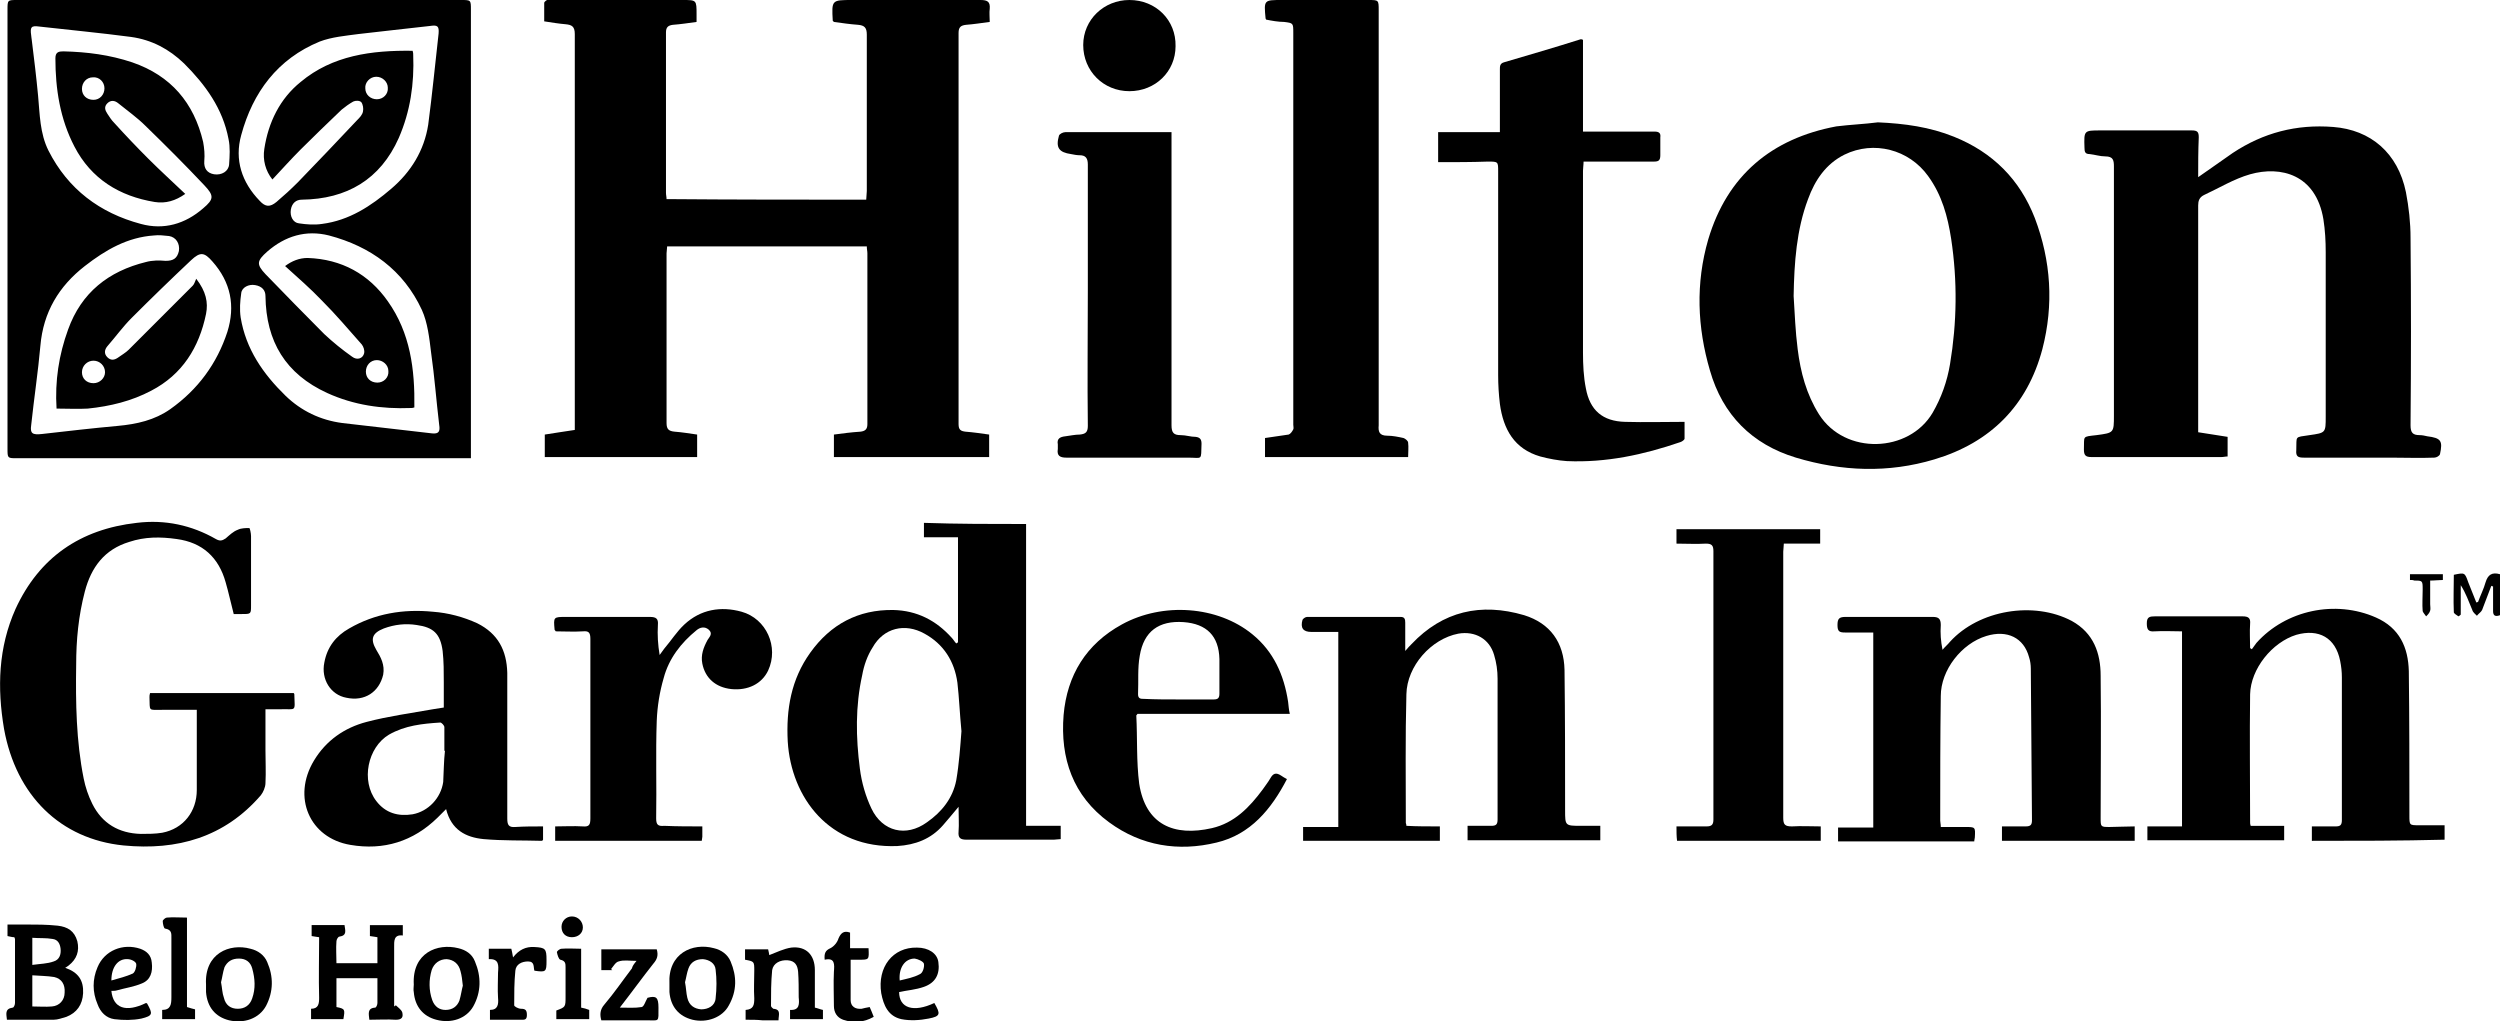 <?xml version="1.0" encoding="utf-8"?>
<!-- Generator: Adobe Illustrator 26.2.1, SVG Export Plug-In . SVG Version: 6.00 Build 0)  -->
<svg version="1.1" id="Camada_1" xmlns="http://www.w3.org/2000/svg" xmlns:xlink="http://www.w3.org/1999/xlink" x="0px" y="0px"
	 viewBox="0 0 433.2 177" style="enable-background:new 0 0 433.2 177;" xml:space="preserve">
<g>
	<path d="M81.6,79.4c-0.6,0-1.1,0-1.5,0c-25.7,0-51.5,0-77.2,0c-1.6,0-1.6,0-1.6-1.7c0-25.3,0-50.6,0-76C1.3,0,1.3,0,3,0
		c25.6,0,51.2,0,76.9,0c1.7,0,1.7,0,1.7,1.7c0,25.4,0,50.8,0,76.2C81.6,78.3,81.6,78.8,81.6,79.4z M71.5,8.8
		c0.1,0.3,0.1,0.5,0.1,0.7c0.2,5-0.5,9.8-2.5,14.4c-3.2,7.2-9,10.6-16.8,10.7c-1,0-1.7,0.6-1.9,1.7c-0.2,1.2,0.4,2.3,1.4,2.4
		c1.3,0.2,2.7,0.3,4,0.1c4.7-0.6,8.5-3.1,12-6.1c3.4-2.9,5.7-6.6,6.4-11.1c0.7-5.3,1.2-10.5,1.8-15.8c0.1-1.3-0.2-1.5-1.5-1.3
		C70.3,5,66.2,5.4,62.1,5.9c-2.2,0.3-4.6,0.5-6.7,1.3c-7.3,3-11.6,8.8-13.6,16.2c-1.2,4.3,0.1,8.2,3.2,11.4c1,1.1,1.8,1.1,2.9,0.2
		c1.3-1.1,2.5-2.2,3.7-3.4c3.5-3.6,6.9-7.2,10.3-10.8c0.4-0.4,0.9-0.9,1-1.5c0.1-0.5,0-1.2-0.3-1.6c-0.3-0.3-1-0.3-1.4-0.1
		c-0.7,0.4-1.4,0.9-2,1.4c-2.4,2.3-4.8,4.6-7.1,6.9c-1.7,1.7-3.3,3.5-4.9,5.2c-1.2-1.5-1.7-3.4-1.4-5.3c0.7-4.6,2.7-8.7,6.3-11.6
		C57.6,9.6,64.4,8.7,71.5,8.8z M9.8,70.8c-0.3-4.8,0.4-9.3,2-13.7c2.3-6.4,7-10.1,13.5-11.7c1.1-0.3,2.3-0.3,3.4-0.2
		c1.3,0,2-0.4,2.3-1.7c0.2-1.3-0.5-2.4-1.7-2.6c-0.9-0.1-1.8-0.2-2.6-0.1c-4.6,0.3-8.4,2.5-12,5.3c-4.5,3.5-7.2,8-7.7,13.8
		C6.6,64.4,5.9,69,5.4,73.7c-0.2,1.4,0.2,1.7,1.9,1.5c4.4-0.5,8.7-1,13.1-1.4c3.3-0.3,6.4-1,9.1-2.9c4.8-3.4,8.1-7.9,9.9-13.4
		c1.4-4.5,0.6-8.6-2.6-12.2c-1.4-1.6-2.1-1.7-3.7-0.2c-3.5,3.3-6.9,6.6-10.3,10c-1.5,1.5-2.8,3.3-4.2,4.9c-0.5,0.6-0.6,1.3,0,1.9
		c0.6,0.6,1.2,0.5,1.8,0.1c0.7-0.5,1.4-0.9,1.9-1.4c3.7-3.7,7.4-7.4,11.1-11.1c0.3-0.3,0.4-0.8,0.6-1.2c1.7,2.2,2.1,4.1,1.7,6.1
		c-1.2,5.8-4.1,10.5-9.5,13.3c-3.4,1.8-7.1,2.7-11,3.1C13.5,70.9,11.7,70.8,9.8,70.8z M71.8,70.6c-0.3,0.1-0.4,0.1-0.6,0.1
		c-5,0.2-9.9-0.5-14.5-2.6c-7.2-3.3-10.6-8.9-10.7-16.8c0-1-0.6-1.7-1.8-1.9c-1.1-0.2-2.3,0.4-2.4,1.4c-0.2,1.4-0.3,2.8-0.1,4.2
		c0.9,5.5,3.9,9.8,7.8,13.6c2.7,2.6,6,4.2,9.8,4.7c5.2,0.6,10.4,1.2,15.6,1.8c1.1,0.1,1.4-0.3,1.2-1.5c-0.5-4.2-0.8-8.3-1.4-12.5
		c-0.3-2.5-0.6-5.2-1.6-7.4c-3.2-6.9-8.9-11-16.1-12.9c-4-1-7.6,0.1-10.7,2.8c-1.8,1.6-1.9,2.2-0.3,3.9c3.4,3.5,6.8,7,10.2,10.4
		c1.5,1.4,3.1,2.7,4.8,3.9c0.9,0.7,1.9,0.3,2.1-0.6c0.1-0.5-0.1-1.1-0.4-1.5c-2.3-2.6-4.5-5.2-6.9-7.6c-2-2.1-4.2-4-6.4-6
		c1.2-0.9,2.5-1.4,3.9-1.4c5.9,0.2,10.6,2.8,13.9,7.5C71.1,57.7,71.9,64,71.8,70.6z M32.1,33.6c-1.7,1.2-3.4,1.7-5.3,1.4
		c-6.1-1-11-4-13.9-9.6c-2.5-4.8-3.3-10-3.3-15.3c0-1.1,0.6-1.2,1.4-1.2c4.1,0.1,8,0.6,11.9,1.9c6.7,2.3,10.7,7,12.3,13.8
		c0.2,1.1,0.3,2.2,0.2,3.3c-0.1,1.3,0.5,2.1,1.7,2.3c1.3,0.2,2.5-0.5,2.6-1.7c0.1-1.5,0.2-3-0.1-4.4c-1-5.3-4-9.4-7.7-13.1
		c-2.6-2.5-5.6-4.1-9.2-4.6C17.4,5.7,12.1,5.2,6.8,4.6C5.4,4.4,5.2,4.7,5.4,6.1c0,0.3,0.1,0.6,0.1,0.8c0.4,3.2,0.8,6.5,1.1,9.7
		c0.3,3.2,0.3,6.5,1.8,9.5c3.4,6.7,8.9,10.8,16,12.7c4,1.1,7.7,0,10.8-2.7c1.9-1.6,1.9-2.2,0.2-4c-3.3-3.5-6.7-6.9-10.2-10.3
		c-1.4-1.4-3.1-2.6-4.7-3.9c-0.6-0.5-1.3-0.6-1.9,0c-0.6,0.6-0.4,1.2,0,1.8c0.4,0.6,0.7,1.1,1.2,1.6c1.9,2.1,3.9,4.2,5.9,6.2
		C27.8,29.6,29.9,31.5,32.1,33.6z M65.2,13.3c-1.1,0-2,1-1.9,2c0,1.1,0.9,1.9,2,1.9c1.1,0,2-0.9,1.9-2
		C67.2,14.2,66.3,13.3,65.2,13.3z M16.2,17.3c1.1,0,1.9-0.9,1.9-2c0-1.1-0.9-2-2-1.9c-1.1,0-1.9,0.9-1.9,2
		C14.2,16.5,15,17.3,16.2,17.3z M16.2,66.4c1.1,0,2-0.9,2-1.9c0-1.1-0.9-2-2-2c-1.1,0-2,0.9-2,2C14.2,65.6,15,66.4,16.2,66.4z
		 M65.4,66.3c1.1,0,2-0.9,1.9-2c0-1.1-1-1.9-2-1.9c-1.1,0-1.9,0.9-1.9,2C63.4,65.5,64.2,66.3,65.4,66.3z"/>
	<path d="M150.1,34.6c0-0.5,0.1-1,0.1-1.5c0-9,0-18.1,0-27.1c0-1.2-0.4-1.6-1.5-1.7c-1.4-0.1-2.8-0.3-4.2-0.5
		c-0.1-0.1-0.2-0.2-0.2-0.2C144.1,0,144.1,0,147.7,0c7.4,0,14.8,0,22.2,0c1.2,0,1.7,0.3,1.6,1.5c-0.1,0.7,0,1.5,0,2.3
		c-1.5,0.2-2.8,0.4-4.1,0.5c-0.9,0.1-1.3,0.4-1.3,1.4c0,22.6,0,45.2,0,67.8c0,1,0.4,1.2,1.2,1.3c1.3,0.1,2.7,0.3,4.1,0.5
		c0,1.3,0,2.6,0,3.9c-9,0-17.9,0-26.9,0c0-1.3,0-2.5,0-3.9c1.5-0.2,3-0.4,4.6-0.5c0.8-0.1,1.2-0.4,1.2-1.3c0-9.9,0-19.7,0-29.6
		c0-0.4-0.1-0.7-0.1-1.2c-11.5,0-23,0-34.6,0c0,0.4-0.1,0.8-0.1,1.2c0,9.8,0,19.6,0,29.4c0,1.1,0.4,1.4,1.4,1.5
		c1.3,0.1,2.5,0.3,3.9,0.5c0,1.3,0,2.5,0,3.9c-8.8,0-17.5,0-26.4,0c0-1.2,0-2.5,0-3.9c1.7-0.3,3.4-0.5,5.2-0.8c0-0.5,0-1,0-1.4
		c0-22.4,0-44.8,0-67.2c0-1.3-0.5-1.6-1.6-1.7c-1.2-0.1-2.4-0.3-3.7-0.5c0-1.1,0-2.2,0-3.2c0-0.2,0.5-0.6,0.8-0.6
		C96,0,96.9,0,97.8,0c6.8,0,13.7,0,20.5,0c2.4,0,2.4,0,2.4,2.5c0,0.4,0,0.8,0,1.3c-1.4,0.2-2.8,0.4-4.1,0.5
		c-0.8,0.1-1.2,0.4-1.2,1.3c0,9.3,0,18.5,0,27.8c0,0.4,0.1,0.7,0.1,1.1C127.1,34.6,138.5,34.6,150.1,34.6z"/>
	<path d="M380.9,30.7c2.2-1.5,4.1-2.9,6-4.2c5.3-3.5,11-5,17.4-4.5c6.5,0.5,11.2,4.5,12.6,11.3c0.5,2.6,0.8,5.3,0.8,7.9
		c0.1,10.8,0.1,21.6,0,32.5c0,1.3,0.4,1.7,1.6,1.7c0.4,0,0.9,0.1,1.3,0.2c2.4,0.3,2.7,0.8,2.2,3.1c-0.1,0.3-0.6,0.6-1,0.6
		c-2.5,0.1-5,0-7.6,0c-5,0-10,0-15,0c-1,0-1.4-0.2-1.3-1.3c0.1-2.5-0.4-2.2,2.3-2.6c2.8-0.4,2.8-0.4,2.8-3.2c0-9.5,0-19,0-28.5
		c0-1.9-0.1-3.8-0.4-5.7c-1.3-7.8-7.4-9.3-12.7-7.8c-2.8,0.8-5.4,2.4-8,3.6c-0.8,0.4-1,1-1,1.8c0,5.6,0,11.1,0,16.7
		c0,6.9,0,13.9,0,20.8c0,0.6,0,1.1,0,1.8c1.7,0.3,3.4,0.5,5.1,0.8c0,1.1,0,2.2,0,3.4c-0.4,0-0.7,0.1-1.1,0.1c-7.5,0-15,0-22.5,0
		c-1,0-1.3-0.3-1.3-1.3c0.1-2.4-0.4-2.2,2.2-2.5c3-0.4,3-0.4,3-3.4c0-14.4,0-28.8,0-43.1c0-1.1-0.1-1.8-1.5-1.8
		c-0.9,0-1.8-0.3-2.7-0.4c-0.8,0-0.9-0.4-0.9-1.1c-0.1-3-0.1-3,2.8-3c5.3,0,10.6,0,15.8,0c1,0,1.2,0.3,1.2,1.2
		C380.9,26.2,380.9,28.3,380.9,30.7z"/>
	<path d="M325.4,21.2c4.6,0.2,9,0.8,13.2,2.5c6.7,2.7,11.4,7.4,14,14.1c2.8,7.4,3.3,15,1.3,22.7c-2.6,9.8-9,16.2-18.7,19.1
		c-8,2.4-16,2.1-24-0.3c-7.6-2.3-12.7-7.4-14.9-15.1c-2.2-7.5-2.5-15.1-0.3-22.7c3.3-11.1,11-17.5,22.2-19.6
		C320.6,21.6,323.1,21.5,325.4,21.2z M310.8,51.3c0.2,3.1,0.3,6.1,0.7,9.2c0.5,4,1.5,7.8,3.7,11.3c4.5,7.1,15.6,6.7,19.7-0.3
		c1.5-2.6,2.5-5.4,3-8.4c1.2-7.2,1.3-14.4,0.2-21.7c-0.6-3.9-1.6-7.6-4-10.9c-3.3-4.6-9.4-6.2-14.5-3.7c-3.2,1.6-5.1,4.4-6.3,7.7
		C311.3,39.8,310.9,45.5,310.8,51.3z"/>
	<path d="M249.2,28.1c0-1.8,0-3.4,0-5.2c3.5,0,7.1,0,10.7,0c0-1.1,0-2,0-2.9c0-2.7,0-5.4,0-8c0-0.5,0-1,0.7-1.2
		c4.4-1.3,8.9-2.6,13.3-4c0.1,0,0.2,0,0.4,0.1c0,5.3,0,10.5,0,15.9c1.5,0,2.7,0,4,0c2.8,0,5.6,0,8.4,0c0.8,0,1.1,0.3,1,1
		c0,1,0,2.1,0,3.1c0,0.9-0.3,1.1-1.1,1.1c-3.6,0-7.2,0-10.8,0c-0.4,0-0.9,0-1.4,0c0,0.6-0.1,1.1-0.1,1.6c0,10.5,0,21,0,31.5
		c0,2.1,0.1,4.2,0.5,6.2c0.7,3.8,2.9,5.7,6.8,5.8c3.4,0.1,6.8,0,10.3,0c0,0.8,0,1.9,0,2.9c0,0.2-0.4,0.5-0.7,0.6
		c-6.4,2.2-12.9,3.6-19.7,3.3c-1.5-0.1-3.1-0.4-4.6-0.8c-4.5-1.3-6.4-4.7-7-9.1c-0.2-1.7-0.3-3.3-0.3-5c0-11.8,0-23.6,0-35.3
		c0-1.7,0-1.7-1.8-1.7C255,28.1,252.2,28.1,249.2,28.1z"/>
	<path d="M219.4,3.4c-0.1-0.2-0.1-0.2-0.1-0.2C219,0,219,0,222.1,0c5,0,10,0,15,0c1.8,0,1.8,0,1.8,1.8c0,23.6,0,47.3,0,70.9
		c0,0.3,0,0.6,0,1c-0.1,1.1,0.1,1.8,1.5,1.8c0.9,0,1.9,0.2,2.8,0.4c0.3,0.1,0.8,0.5,0.8,0.8c0.1,0.8,0,1.7,0,2.5
		c-8.3,0-16.5,0-24.8,0c0-1.1,0-2.1,0-3.3c1.3-0.2,2.7-0.4,4.1-0.6c0.3-0.1,0.6-0.5,0.8-0.9c0.1-0.2,0-0.5,0-0.8
		c0-22.6,0-45.3,0-67.9c0-1.7,0-1.7-1.6-1.9C221.5,3.8,220.4,3.6,219.4,3.4z"/>
	<path d="M177.8,90.8c0,17.4,0,34.8,0,52.3c2,0,4,0,6,0c0,0.9,0,1.6,0,2.3c-0.4,0-0.8,0.1-1.2,0.1c-5,0-10.1,0-15.1,0
		c-1.1,0-1.5-0.3-1.4-1.4c0.1-1.3,0-2.6,0-4.3c-1.1,1.3-1.9,2.3-2.7,3.2c-2.1,2.4-4.8,3.4-7.9,3.6c-11.8,0.5-18.4-8.4-19-18.1
		c-0.3-5.6,0.6-10.8,3.9-15.4c3.5-4.9,8.3-7.5,14.4-7.4c4.1,0.1,7.4,1.8,10.1,4.8c0.3,0.3,0.5,0.7,0.8,1c0.1-0.1,0.2-0.1,0.3-0.2
		c0-6,0-12.1,0-18.2c-2,0-3.9,0-5.9,0c0-0.9,0-1.6,0-2.5C165.9,90.8,171.8,90.8,177.8,90.8z M166.6,126.7c-0.3-3.1-0.4-5.8-0.7-8.4
		c-0.5-3.7-2.4-6.7-5.7-8.5c-3.4-1.9-7.1-1-9,2.4c-0.9,1.4-1.5,3.1-1.8,4.8c-1.2,5.4-1.1,10.8-0.4,16.2c0.3,2.4,1,4.8,2,6.9
		c1.9,4,6,5,9.6,2.4c2.6-1.8,4.5-4.2,5.1-7.3C166.2,132.3,166.4,129.3,166.6,126.7z"/>
	<path d="M46,122.9c0,2.5,0,4.8,0,7.1c0,1.9,0.1,3.8,0,5.7c0,0.7-0.4,1.6-0.8,2.1c-6.3,7.3-14.5,9.6-23.8,8.7
		c-10.9-1.1-18.6-8.6-20.7-20.2c-1.2-7.1-1-14.1,2-20.8c4.1-8.9,11.2-13.8,21-14.9c4.9-0.6,9.5,0.4,13.7,2.8
		c0.7,0.4,1.1,0.3,1.7-0.1c0.7-0.6,1.3-1.2,2.1-1.5c0.6-0.3,1.4-0.3,2-0.3c0.1,0,0.3,0.9,0.3,1.4c0,4,0,8,0,12c0,1.5,0,1.5-1.6,1.5
		c-0.5,0-0.9,0-1.4,0c-0.5-1.9-0.9-3.8-1.4-5.5c-1.2-4.3-4-6.9-8.5-7.5c-2.8-0.4-5.5-0.4-8.2,0.5c-4.3,1.3-6.6,4.4-7.7,8.6
		c-1.1,4.2-1.5,8.4-1.5,12.7c-0.1,6.6,0,13.2,1.3,19.7c0.3,1.5,0.8,3,1.5,4.4c1.7,3.4,4.6,5.1,8.4,5.2c1.2,0,2.5,0,3.7-0.2
		c3.7-0.7,6-3.7,6-7.4c0-4.2,0-8.3,0-12.5c0-0.4,0-0.9,0-1.4c-2.1,0-4,0-6,0c-2.5,0-2.1,0.3-2.2-2.2c0-0.2,0-0.4,0.1-0.7
		c8.3,0,16.6,0,24.9,0c0.1,0.1,0.1,0.2,0.1,0.2c0.1,3.2,0.4,2.5-2.5,2.6C47.8,122.9,47,122.9,46,122.9z"/>
	<path d="M400.6,145.7c0-0.8,0-1.5,0-2.5c1.4,0,2.7,0,4.1,0c0.8,0,1.1-0.2,1.1-1.1c0-8.2,0-16.5,0-24.7c0-1-0.1-1.9-0.3-2.9
		c-0.8-4-3.7-5.6-7.6-4.5c-4.2,1.3-7.9,5.9-8,10.3c-0.1,7.4,0,14.8,0,22.2c0,0.2,0,0.3,0.1,0.6c1.9,0,3.8,0,5.8,0c0,0.9,0,1.7,0,2.5
		c-7.9,0-15.7,0-23.7,0c0-0.7,0-1.5,0-2.4c2,0,3.9,0,6,0c0-11.3,0-22.4,0-33.8c-1.6,0-3.2-0.1-4.8,0c-1.1,0.1-1.3-0.4-1.3-1.4
		c0-1.1,0.5-1.2,1.4-1.2c5.1,0,10.2,0,15.2,0c1,0,1.4,0.3,1.3,1.3c-0.1,1.4,0,2.8,0,4.2c0.1,0.1,0.2,0.1,0.3,0.2
		c0.3-0.4,0.5-0.7,0.8-1.1c5.1-5.7,13.7-7.5,20.7-4.4c4.1,1.8,5.6,5.2,5.7,9.3c0.1,8.3,0.1,16.7,0.1,25c0,1.7,0,1.7,1.7,1.7
		c1.4,0,2.9,0,4.4,0c0,0.8,0,1.6,0,2.5C416,145.7,408.4,145.7,400.6,145.7z"/>
	<path d="M369.9,143.2c0,0.9,0,1.7,0,2.5c-7.7,0-15.3,0-23,0c0-0.8,0-1.5,0-2.5c1.4,0,2.7,0,4.1,0c0.9,0,1.1-0.3,1.1-1.1
		c-0.1-8.7-0.1-17.5-0.2-26.2c0-0.7-0.1-1.4-0.3-2c-0.9-3.4-3.8-4.8-7.4-3.7c-4.3,1.3-7.9,5.9-7.9,10.4c-0.1,7.2-0.1,14.4-0.1,21.6
		c0,0.3,0.1,0.6,0.1,1.1c1.4,0,2.8,0,4.2,0c1.8,0,1.8,0,1.7,1.8c0,0.2-0.1,0.4-0.1,0.7c-7.8,0-15.6,0-23.6,0c0-0.7,0-1.5,0-2.4
		c2,0,4,0,6.1,0c0-11.3,0-22.4,0-33.8c-1.6,0-3.2,0-4.9,0c-1,0-1.3-0.2-1.3-1.3c0-1.1,0.3-1.4,1.4-1.4c5,0,10.1,0,15.1,0
		c1,0,1.4,0.3,1.4,1.4c-0.1,1.4,0,2.8,0.3,4.3c0.4-0.5,0.9-0.9,1.3-1.4c5-5.5,14.5-7.1,21.1-3.6c3.8,2.1,5,5.6,5,9.5
		c0.1,8.2,0,16.4,0,24.6c0,1.6,0,1.6,1.6,1.6C366.8,143.3,368.3,143.2,369.9,143.2z"/>
	<path d="M249.5,143.2c0,1,0,1.7,0,2.5c-7.9,0-15.8,0-23.7,0c0-0.7,0-1.5,0-2.4c2,0,4,0,6.1,0c0-11.3,0-22.4,0-33.8
		c-1.6,0-3.1,0-4.7,0c-1.4,0-1.9-0.7-1.5-2.1c0.1-0.2,0.5-0.5,0.8-0.5c5.4,0,10.8,0,16.2,0c0.7,0,0.8,0.4,0.8,1c0,1.5,0,3.1,0,4.9
		c0.5-0.6,0.8-0.9,1.1-1.2c5.4-5.7,12-7.2,19.5-5c4.5,1.4,6.9,4.7,7,9.5c0.1,8.1,0.1,16.2,0.1,24.3c0,2.7,0,2.7,2.8,2.7
		c1.1,0,2.1,0,3.3,0c0,0.9,0,1.6,0,2.5c-7.7,0-15.3,0-23,0c0-0.8,0-1.5,0-2.5c1.4,0,2.7,0,4.1,0c0.8,0,1.1-0.2,1.1-1.1
		c0-8.1,0-16.3,0-24.4c0-1.4-0.2-2.8-0.6-4.1c-0.8-2.8-3.3-4.2-6.2-3.7c-4.7,0.9-8.9,5.6-9,10.5c-0.2,7.4-0.1,14.9-0.1,22.3
		c0,0.1,0.1,0.2,0.1,0.5C245.5,143.2,247.4,143.2,249.5,143.2z"/>
	<path d="M203,22.9c0,0.7,0,1.2,0,1.8c0,16.3,0,32.7,0,49c0,1.3,0.4,1.7,1.6,1.7c0.9,0,1.7,0.3,2.6,0.3c0.8,0.1,1,0.5,1,1.2
		c-0.1,3,0.2,2.4-2.3,2.4c-7,0-14.1,0-21.1,0c-1.1,0-1.7-0.3-1.5-1.5c0-0.3,0-0.6,0-0.8c-0.2-1,0.4-1.3,1.3-1.4
		c0.8-0.1,1.7-0.3,2.5-0.3c1-0.1,1.4-0.4,1.4-1.5c-0.1-7.9,0-15.7,0-23.6c0-7.2,0-14.5,0-21.7c0-1.1-0.4-1.6-1.4-1.6
		c-0.5,0-1-0.1-1.5-0.2c-2.1-0.3-2.7-1.1-2.1-3.2c0.1-0.3,0.7-0.6,1.1-0.6c3.2,0,6.4,0,9.6,0C197,22.9,199.9,22.9,203,22.9z"/>
	<path d="M94.1,143.2c0,0.9,0,1.6,0,2.3c-0.1,0.1-0.1,0.2-0.2,0.2c-3.4-0.1-6.7,0-10.1-0.3c-3.1-0.3-5.6-1.6-6.5-5.2
		c-0.6,0.6-1.1,1.1-1.5,1.5c-4.2,4.1-9.3,5.7-15.1,4.7c-7.1-1.2-10.1-8.3-6.3-14.6c2.1-3.5,5.3-5.7,9.1-6.7c3.8-1,7.6-1.5,11.5-2.2
		c0.6-0.1,1.2-0.2,1.9-0.3c0-1.5,0-3,0-4.4c0-1.8,0-3.6-0.2-5.4c-0.4-3-1.6-4.1-4.5-4.5c-1.9-0.3-3.8-0.1-5.7,0.6
		c-2,0.8-2.4,1.8-1.3,3.7c0.8,1.3,1.5,2.6,1.2,4.3c-0.7,3-3.2,4.7-6.4,4c-2.7-0.5-4.4-3.2-3.8-6.1c0.5-2.7,2-4.6,4.3-5.9
		c4.5-2.6,9.4-3.4,14.5-2.9c2.7,0.2,5.3,0.9,7.7,2c3.6,1.8,5.1,4.7,5.2,8.6c0,8.4,0,16.8,0,25.2c0,1.1,0.2,1.6,1.4,1.5
		C90.9,143.2,92.4,143.2,94.1,143.2z M77.1,130.1c0,0-0.1,0-0.1,0c0-1.4,0-2.7,0-4.1c0-0.3-0.5-0.8-0.7-0.8
		c-3.1,0.2-6.1,0.5-8.9,2.1c-3.7,2.2-4.9,8-2.2,11.5c1.6,2.1,3.8,2.7,6.3,2.3c2.7-0.5,4.9-2.8,5.3-5.6
		C76.9,133.7,76.9,131.9,77.1,130.1z"/>
	<path d="M290.5,143.2c1.7,0,3.5,0,5.2,0c0.9,0,1.2-0.3,1.2-1.2c0-15.5,0-31,0-46.5c0-1-0.3-1.3-1.3-1.3c-1.7,0.1-3.3,0-5.1,0
		c0-0.9,0-1.6,0-2.5c8.3,0,16.6,0,24.9,0c0,0.8,0,1.6,0,2.5c-2.1,0-4.1,0-6.3,0c0,0.5-0.1,1-0.1,1.4c0,15.4,0,30.8,0,46.1
		c0,1.2,0.3,1.5,1.5,1.5c1.6-0.1,3.3,0,5,0c0,0.9,0,1.6,0,2.5c-8.3,0-16.6,0-24.9,0C290.5,144.9,290.5,144.1,290.5,143.2z"/>
	<path d="M223.5,123.7c-9,0-17.7,0-26.4,0c-0.1,0.2-0.2,0.2-0.2,0.3c0.2,3.9,0,7.9,0.5,11.8c1.1,7.1,6,9.2,12.6,7.7
		c3.9-0.9,6.5-3.6,8.8-6.7c0.4-0.6,0.9-1.2,1.3-1.9c0.5-0.9,1-1.1,1.9-0.5c0.3,0.2,0.6,0.4,1,0.6c-2.7,5.2-6.3,9.6-12.2,11
		c-6.6,1.6-13,0.6-18.6-3.5c-6.3-4.6-8.5-11.1-7.9-18.6c0.6-6.9,3.9-12.3,10.1-15.7c7.1-3.9,16.6-3.2,22.6,1.7
		c3.7,3,5.5,7.1,6.2,11.7C223.3,122.3,223.3,122.9,223.5,123.7z M204.2,121.2c2,0,4.1,0,6.1,0c0.7,0,1-0.2,1-1c0-2,0-4,0-6
		c-0.1-4-2.2-6.1-6.2-6.4c-4.3-0.3-6.9,1.6-7.6,5.8c-0.4,2.2-0.2,4.4-0.3,6.7c0,0.8,0.5,0.8,1,0.8
		C200.2,121.2,202.2,121.2,204.2,121.2z"/>
	<path d="M121.7,143.2c0,0.7,0,1.3,0,1.8c0,0.2-0.1,0.5-0.1,0.7c-8.5,0-16.9,0-25.4,0c0-0.8,0-1.5,0-2.5c1.6,0,3.2-0.1,4.8,0
		c1.1,0.1,1.3-0.3,1.3-1.4c0-10.4,0-20.8,0-31.1c0-1.1-0.3-1.4-1.3-1.3c-1.6,0.1-3.2,0-4.7,0c-0.1-0.2-0.2-0.2-0.2-0.3
		c-0.2-2.2-0.2-2.2,2-2.2c4.8,0,9.7,0,14.5,0c1.1,0,1.5,0.3,1.4,1.4c-0.1,1.7,0,3.4,0.3,5.2c0.3-0.4,0.5-0.7,0.8-1.1
		c1.2-1.4,2.2-3,3.5-4.2c2.8-2.6,6.3-3.2,9.9-2.2c4.3,1.2,6.5,6.1,4.6,10.2c-1.1,2.3-3.5,3.5-6.4,3.2c-2.7-0.3-4.5-1.9-5-4.4
		c-0.3-1.5,0.2-2.8,0.9-4.1c0.3-0.5,1-1.1,0.2-1.8c-0.7-0.6-1.5-0.4-2.1,0.1c-2.7,2.2-4.8,4.9-5.7,8.3c-0.7,2.4-1.1,4.9-1.2,7.4
		c-0.2,5.6,0,11.3-0.1,16.9c0,1.1,0.3,1.4,1.4,1.3C117.4,143.2,119.5,143.2,121.7,143.2z"/>
	<path d="M203.7,8c0,4.4-3.5,7.8-8,7.8c-4.5,0-8-3.5-8-8c0-4.4,3.6-7.8,8-7.8C200.3,0,203.8,3.5,203.7,8z"/>
	<path d="M64,176.7c-0.1-1-0.4-2,1-2.1c0.2,0,0.4-0.5,0.4-0.8c0-1.4,0-2.8,0-4.3c-2.4,0-4.7,0-7.1,0c0,1.7,0,3.3,0,5
		c1.5,0.3,1.5,0.4,1.2,2.1c-1.8,0-3.6,0-5.6,0c0-0.6,0-1.1,0-1.8c1.3,0,1.4-0.9,1.4-1.9c-0.1-3.5,0-6.9,0-10.5
		c-0.5-0.1-0.9-0.1-1.3-0.2c0-0.6,0-1.2,0-1.9c1.9,0,3.8,0,5.7,0c0.1,0.9,0.5,1.8-0.9,2c-0.2,0-0.5,0.5-0.5,0.8
		c-0.1,1.2,0,2.5,0,3.8c2.4,0,4.7,0,7.1,0c0-1.5,0-3,0-4.5c-0.4-0.1-0.8-0.1-1.3-0.2c0-0.6,0-1.2,0-1.9c1.9,0,3.8,0,5.7,0
		c0,0.6,0,1.1,0,1.8c-1.6-0.2-1.5,1-1.5,2c0,3.4,0,6.9,0,10.3c0.1-0.1,0.2-0.1,0.3-0.2c0.4,0.4,0.9,0.7,1.1,1.2
		c0.2,0.8,0,1.3-1.1,1.3C67.1,176.6,65.6,176.7,64,176.7z"/>
	<path d="M1.2,176.7c-0.1-1-0.4-1.9,1-2.1c0.2,0,0.4-0.5,0.4-0.8c0-3.7,0-7.4,0-11.1c0-0.1-0.1-0.1-0.1-0.3c-0.4,0-0.7-0.1-1.2-0.2
		c0-0.6,0-1.2,0-2c1,0,2.1,0,3.1,0c1.9,0,3.7,0,5.6,0.2c1.7,0.2,2.9,0.9,3.4,2.7c0.4,1.7-0.1,3.1-1.5,4.2c-0.1,0.1-0.3,0.2-0.6,0.4
		c2.3,0.8,3.2,2.2,3.1,4.4c-0.1,2-1.1,3.4-2.9,4.1c-0.7,0.2-1.5,0.5-2.2,0.5C6.5,176.7,3.9,176.7,1.2,176.7z M5.6,174.4
		c1.2,0,2.3,0.1,3.4,0c1.3-0.1,2.2-1.1,2.2-2.4c0.1-1.4-0.5-2.4-1.8-2.7c-1.2-0.2-2.5-0.2-3.8-0.3C5.6,170.9,5.6,172.6,5.6,174.4z
		 M5.6,167.2c1.4-0.2,2.6-0.2,3.7-0.6c1-0.3,1.3-1.2,1.2-2.2c-0.1-0.9-0.5-1.6-1.4-1.7c-1.1-0.2-2.3-0.1-3.5-0.2
		C5.6,164.1,5.6,165.5,5.6,167.2z"/>
	<path d="M129.2,176.7c0-0.7,0-1.1,0-1.7c1.4-0.1,1.5-0.9,1.5-2c-0.1-1.6,0-3.2,0-4.8c0-1.6,0-1.6-1.6-1.9c0-0.3,0-0.6,0-0.9
		c0-0.3,0-0.6,0-0.9c1.3,0,2.6,0,4,0c0.1,0.4,0.2,0.9,0.2,1c1.3-0.5,2.5-1.1,3.8-1.3c2.6-0.3,4.1,1.3,4.1,3.9c0,2.2,0,4.3,0,6.5
		c0.5,0.1,0.9,0.3,1.4,0.4c0,0.5,0,1,0,1.6c-1.9,0-3.8,0-5.7,0c0-0.5,0-1,0-1.6c1.7,0.1,1.6-1.1,1.5-2.2c0-1.5,0-3-0.1-4.4
		c-0.1-1.1-0.5-1.9-1.8-2c-1.3-0.1-2.5,0.5-2.7,1.7c-0.2,2.1-0.2,4.1-0.2,6.2c0,0.2,0.3,0.4,0.4,0.5c1.4,0.1,0.9,1.1,0.9,2
		c-0.9,0-1.9,0-2.8,0C131.2,176.7,130.3,176.7,129.2,176.7z"/>
	<path d="M35.7,170.6c-0.3-5.4,4.1-7.2,7.7-6.2c1.3,0.3,2.4,1.1,2.9,2.3c1.1,2.5,1.1,5.1-0.2,7.6c-1.2,2.2-3.8,3.1-6.4,2.5
		c-2.4-0.6-3.8-2.3-4-4.9C35.7,171.5,35.7,171,35.7,170.6z M38.3,170.2c0.2,1,0.2,1.9,0.5,2.7c0.3,1.3,1.2,1.9,2.4,1.9
		c1.2,0,2.1-0.6,2.5-1.8c0.6-1.7,0.5-3.4,0-5.2c-0.3-1.1-1.1-1.7-2.3-1.7c-1.2,0-2,0.5-2.5,1.5C38.6,168.5,38.5,169.5,38.3,170.2z"
		/>
	<path d="M71.7,170.6c-0.3-5.5,4.1-7.2,7.7-6.3c1.3,0.3,2.4,1,2.9,2.3c1.1,2.6,1.1,5.3-0.3,7.8c-1.2,2.1-3.8,3-6.4,2.3
		c-2.3-0.6-3.7-2.3-3.9-4.8C71.6,171.5,71.7,171,71.7,170.6z M80.2,170.8c-0.1-1-0.2-1.8-0.4-2.5c-0.3-1.3-1.2-2-2.4-2.1
		c-1.2,0-2.2,0.7-2.6,1.9c-0.5,1.7-0.5,3.5,0.1,5.2c0.4,1.1,1.2,1.7,2.3,1.7c1.2,0,2-0.6,2.4-1.6C79.9,172.4,80,171.5,80.2,170.8z"
		/>
	<path d="M116,170.5c-0.3-5.3,4-7.2,7.7-6.2c1.3,0.3,2.4,1.1,2.9,2.3c1.1,2.6,1.1,5.1-0.3,7.6c-1.1,2.1-3.8,3.1-6.3,2.5
		c-2.4-0.6-3.8-2.3-4-4.8C116,171.5,116,171,116,170.5z M118.7,170.2c0.2,1,0.2,1.9,0.4,2.7c0.3,1.3,1.2,1.9,2.4,2
		c1.2,0,2.4-0.6,2.5-1.9c0.2-1.7,0.2-3.4,0-5c-0.1-1.1-1.1-1.7-2.2-1.8c-1.2,0-2.1,0.5-2.5,1.6C119,168.6,118.9,169.5,118.7,170.2z"
		/>
	<path d="M110.3,166.5c-1.3,0-2.2-0.2-3.1,0.1c-0.5,0.1-0.9,0.8-1.3,1.3c0.1,0.1,0.1,0.2,0.2,0.2c-0.6,0-1.2,0-1.9,0
		c0-1.2,0-2.4,0-3.6c3.2,0,6.3,0,9.6,0c0.3,1,0.1,1.7-0.6,2.5c-1.9,2.4-3.7,4.9-5.8,7.6c1.5,0,2.6,0.1,3.8-0.1
		c0.4-0.1,0.6-0.9,1-1.6c1.5-0.4,1.9-0.1,1.9,1.7c0,2.6,0.2,2.2-2.1,2.2c-2.6,0-5.2,0-7.8,0c-0.3-1-0.2-1.9,0.5-2.7
		c1.7-2,3.2-4.2,4.8-6.3C109.6,167.4,109.8,167.1,110.3,166.5z"/>
	<path d="M19.3,171.7c0.3,3,2.5,3.8,6,2.1c0.1,0,0.2,0.1,0.2,0.1c1,1.8,1,2.1-1,2.6c-1.5,0.3-3.1,0.3-4.7,0.1
		c-1.4-0.2-2.4-1.2-2.9-2.6c-0.9-2.1-0.9-4.3,0-6.4c1.2-2.9,4.4-4.2,7.4-3.2c1.1,0.4,1.9,1.1,2,2.4c0.2,1.6-0.2,3-1.7,3.6
		c-1.4,0.6-2.9,0.8-4.3,1.2C20,171.7,19.7,171.7,19.3,171.7z M19.3,169.9c1.4-0.4,2.6-0.7,3.7-1.2c0.4-0.2,0.7-1.2,0.6-1.7
		c-0.1-0.4-0.9-0.8-1.5-0.8C20.5,166.1,19.3,167.5,19.3,169.9z"/>
	<path d="M161.9,173.8c1.1,1.9,1.1,2.3-1,2.7c-1.5,0.3-3.2,0.4-4.7,0.1c-2.3-0.5-3.1-2.4-3.5-4.5c-0.7-4.5,2-8,6.2-7.9
		c2,0,3.5,1,3.7,2.5c0.3,2.1-0.5,3.6-2.5,4.3c-1.4,0.5-2.9,0.6-4.3,0.9C155.8,174.7,158.3,175.5,161.9,173.8z M155.9,169.9
		c1.2-0.3,2.4-0.5,3.5-1.1c0.5-0.2,0.8-1.2,0.7-1.8c-0.1-0.4-1-0.8-1.6-0.9C156.8,166.1,155.7,167.7,155.9,169.9z"/>
	<path d="M84.7,166.2c0-0.7,0-1.2,0-1.8c1.3,0,2.6,0,3.9,0c0.1,0.4,0.2,0.9,0.3,1.5c1-1.3,2.2-1.9,3.7-1.8c1.9,0.1,2.1,0.3,2.1,2.2
		c0,0.1,0,0.2,0,0.2c0,1.9-0.1,2-2.1,1.7c-0.2-0.6,0.1-1.6-1.1-1.6c-1.1,0-2.1,0.5-2.2,1.6c-0.2,2-0.2,4-0.2,6
		c0,0.2,0.7,0.6,1.2,0.6c0.8,0,1,0.3,1,1.1c0,0.9-0.5,0.8-1.1,0.8c-1.7,0-3.5,0-5.3,0c0-0.6,0-1.1,0-1.7c1.4,0,1.5-1,1.4-2.1
		c-0.1-1.5,0-3,0-4.4C86.4,167.3,86.5,166.1,84.7,166.2z"/>
	<path d="M33.8,176.6c-2,0-3.8,0-5.7,0c0-0.6,0-1.1,0-1.6c1.5,0,1.6-1,1.6-2.2c0-3.4,0-6.8,0-10.2c0-0.8,0.1-1.5-1.1-1.7
		c-0.2,0-0.4-0.8-0.4-1.3c0-0.2,0.5-0.6,0.7-0.6c1.1-0.1,2.2,0,3.5,0c0,5.2,0,10.4,0,15.5c0.6,0.2,1,0.3,1.4,0.4
		C33.8,175.5,33.8,176,33.8,176.6z"/>
	<path d="M142.9,166.3c-0.1-1.1,0.1-1.6,1-2c0.6-0.3,1.2-1,1.4-1.7c0.4-0.9,0.9-1.4,2-1c0,0.8,0,1.7,0,2.7c1.2,0,2.2,0,3.2,0
		c0.1,2,0.1,2-1.6,2c-0.5,0-0.9,0-1.5,0c0,2.4,0,4.7,0,7c0,1.1,0.8,1.6,1.9,1.5c0.4-0.1,0.8-0.2,1.4-0.3c0.2,0.5,0.5,1.1,0.7,1.7
		c-1.8,1-3.5,1.1-5.3,0.5c-1.1-0.4-1.6-1.3-1.6-2.4c0-2-0.1-3.9,0-5.9C144.6,167.1,144.7,165.9,142.9,166.3z"/>
	<path d="M96.4,176.6c0-0.5,0-1,0-1.5c1.6-0.6,1.6-0.6,1.6-2.4c0-1.7,0-3.4,0-5.1c0-0.6,0-1.1-0.9-1.3c-0.3-0.1-0.5-0.8-0.6-1.3
		c0-0.2,0.5-0.6,0.8-0.6c1.1-0.1,2.2,0,3.4,0c0,3.5,0,6.9,0,10.2c0.5,0.1,0.9,0.2,1.4,0.4c0,0.5,0,1,0,1.6
		C100.3,176.6,98.4,176.6,96.4,176.6z"/>
	<path d="M429.4,104.3c0.4-1.1,1-2.3,1.3-3.4c0.4-1.3,1.1-1.8,2.5-1.4c0,2.3,0,4.7,0,7.1c-0.8,0.3-1.2,0.1-1.2-0.7
		c0-1.4,0-2.8,0-4.3c-0.1,0-0.2,0-0.3-0.1c-0.5,1.4-1.1,2.8-1.6,4.2c-0.2,0.4-0.6,0.6-0.9,1c-0.3-0.3-0.7-0.6-0.8-1
		c-0.6-1.4-1.1-2.9-2-4.3c0,1.7,0,3.4,0,5.1c-0.1,0.1-0.2,0.2-0.4,0.3c-0.3-0.2-0.8-0.5-0.8-0.7c-0.1-2.2,0-4.4,0-6.5
		c1.9-0.4,1.9-0.4,2.5,1.3c0.5,1.2,0.9,2.3,1.4,3.5C429.2,104.4,429.3,104.3,429.4,104.3z"/>
	<path d="M417.6,100.5c0-0.4,0-0.7,0-1c1.9,0,3.8,0,5.7,0c0,0.3,0,0.6,0,1c-0.7,0-1.4,0.1-2.2,0.1c0,1.4,0,2.8,0,4.1
		c0,0.4,0.1,0.8,0,1.1c-0.1,0.4-0.4,0.7-0.7,1c-0.2-0.3-0.5-0.6-0.6-0.9c-0.1-1.2,0-2.5,0-3.7c0-1.6,0-1.6-1.5-1.6
		C418.2,100.5,418,100.5,417.6,100.5z"/>
	<path d="M99.1,162.4c-1.1,0-1.8-0.7-1.8-1.8c0-1,0.8-1.8,1.8-1.8c1.1,0,1.9,0.9,1.9,1.9C101,161.7,100.2,162.4,99.1,162.4z"/>
</g>
</svg>
